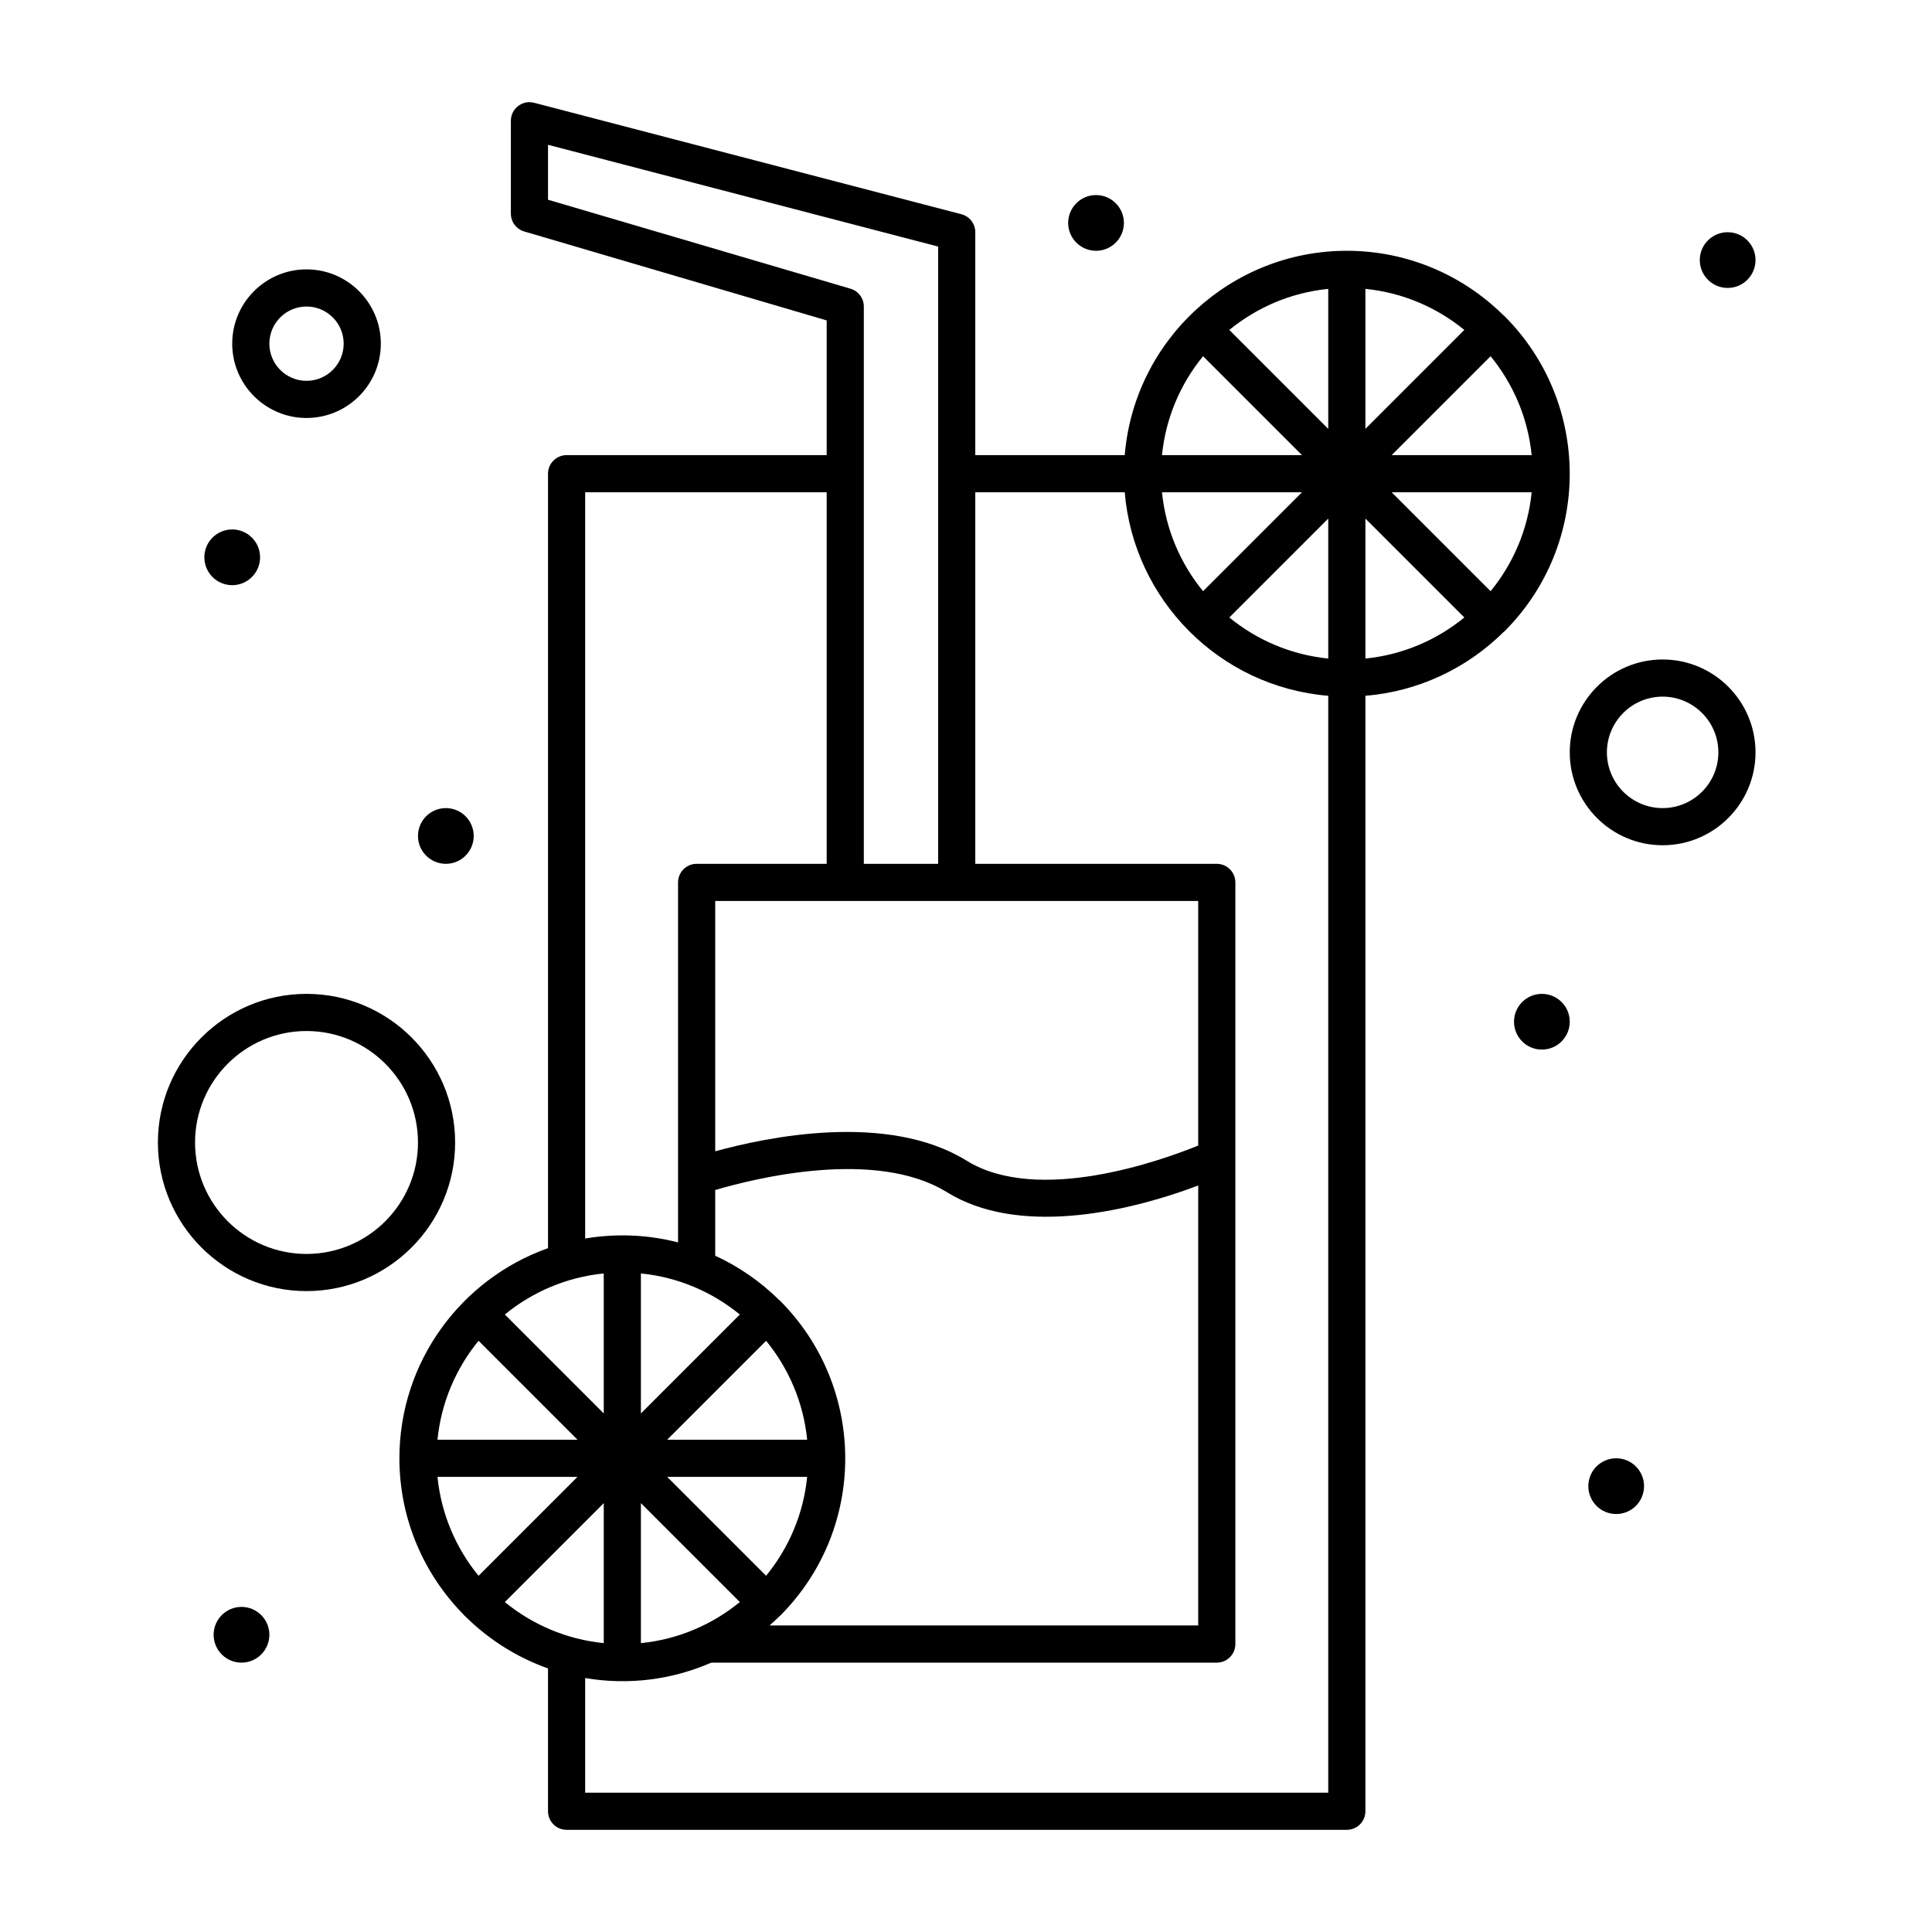 <svg enable-background="new 0 0 520 520" height="512" viewBox="0 0 520 520" width="512" xmlns="http://www.w3.org/2000/svg"><g id="_x31_62_x2C__Drink_x2C__Food_x2C__Juice_x2C__Orange_Juice"><g><path d="m404.926 169.927c23.522-23.522 23.327-61.526 0-84.854-.088-.088-.19-.151-.283-.231-10.844-10.714-25.732-17.342-42.143-17.342-31.173 0-57.205 24.014-59.775 55h-40.225v-60c0-2.275-1.536-4.264-3.738-4.838l-114.999-30c-3.156-.825-6.262 1.559-6.262 4.838v25c0 2.218 1.461 4.171 3.589 4.797l81.41 23.944v36.259h-70c-2.761 0-5 2.239-5 5v208.44c-23.353 8.283-40 30.564-40 56.56 0 16.409 6.627 31.296 17.338 42.139.081.095.145.198.234.287s.192.152.286.233c6.21 6.136 13.75 10.924 22.141 13.9v38.44c0 2.762 2.239 5 5 5h210c2.762 0 5-2.238 5-5v-300.224c14.422-1.196 27.413-7.504 37.143-17.117.093-.08.196-.143.284-.231zm-92.175-37.427h37.678l-26.624 26.624c-6.067-7.409-10.053-16.582-11.054-26.624zm11.054-36.624 26.624 26.624h-37.678c1.001-10.041 4.987-19.215 11.054-26.624zm88.444 26.624h-37.679l26.625-26.625c6.067 7.409 10.053 16.584 11.054 26.625zm-44.749-7.071v-37.678c10.041 1.002 19.215 4.988 26.624 11.054zm-10 .001-26.625-26.625c7.409-6.066 16.583-10.052 26.625-11.054zm0 24.14v37.679c-10.042-1.002-19.216-4.988-26.625-11.054zm10 .001 26.624 26.624c-7.409 6.066-16.583 10.052-26.624 11.054zm7.07-7.071h37.679c-1.001 10.042-4.987 19.216-11.054 26.625zm-238.695 298.695 26.625-26.625v37.679c-10.042-1.001-19.216-4.987-26.625-11.054zm-18.125-33.695h37.678l-26.624 26.624c-6.066-7.409-10.052-16.583-11.054-26.624zm11.054-36.624 26.624 26.624h-37.678c1.002-10.041 4.988-19.215 11.054-26.624zm33.696-18.125v37.679l-26.625-26.625c7.409-6.067 16.583-10.053 26.625-11.054zm36.624 11.054-26.624 26.624v-37.678c10.041 1.001 19.215 4.987 26.624 11.054zm18.125 33.695h-37.679l26.625-26.625c6.067 7.409 10.053 16.584 11.054 26.625zm-11.054 36.625-26.625-26.625h37.679c-1.001 10.041-4.987 19.216-11.054 26.625zm-33.695-19.554 26.624 26.624c-7.409 6.066-16.583 10.053-26.624 11.054zm37.147 30.583c.091-.079.192-.142.279-.228 23.63-23.63 23.229-61.622 0-84.852-.087-.087-.188-.148-.279-.228-4.951-4.892-10.749-8.922-17.147-11.868v-17.678c10.489-3.104 43.17-11.29 62.37.586 18.711 11.569 46.973 5.967 67.63-1.801v118.415h-115.377c.862-.76 1.707-1.538 2.524-2.346zm112.853-126.827c-9.949 4.043-43.114 15.963-62.37 4.053-21.232-13.13-53.708-6.353-67.63-2.502v-67.378h130zm-175-254.568v-14.787l105 27.391v166.137h-20v-150c0-2.218-1.461-4.171-3.589-4.797zm10 78.741h65v100h-35c-2.761 0-5 2.239-5 5v96.898c-8.037-2.075-16.5-2.482-25-1.049zm0 350v-30.85c11.7 1.973 23.402.457 33.945-4.15h136.055c2.762 0 5-2.238 5-5v-205c0-2.761-2.238-5-5-5h-65v-100h40.225c2.396 28.876 25.393 52.338 54.775 54.775v295.225z"/><circle cx="465" cy="70" r="7.5"/><circle cx="295" cy="60" r="7.5"/><circle cx="62.5" cy="150" r="7.5"/><circle cx="120" cy="225" r="7.5"/><circle cx="65" cy="440" r="7.5"/><circle cx="415" cy="275" r="7.5"/><circle cx="435" cy="400" r="7.5"/><path d="m82.5 112.5c11.028 0 20-8.972 20-20s-8.972-20-20-20-20 8.972-20 20 8.972 20 20 20zm0-30c5.514 0 10 4.486 10 10s-4.486 10-10 10-10-4.486-10-10 4.486-10 10-10z"/><path d="m447.5 177.5c-13.785 0-25 11.215-25 25s11.215 25 25 25 25-11.215 25-25-11.215-25-25-25zm0 40c-8.272 0-15-6.729-15-15s6.728-15 15-15c8.271 0 15 6.729 15 15s-6.729 15-15 15z"/><path d="m122.5 307.5c0-22.056-17.944-40-40-40s-40 17.944-40 40 17.944 40 40 40 40-17.944 40-40zm-40 30c-16.542 0-30-13.458-30-30s13.458-30 30-30 30 13.458 30 30-13.458 30-30 30z"/></g></g></svg>